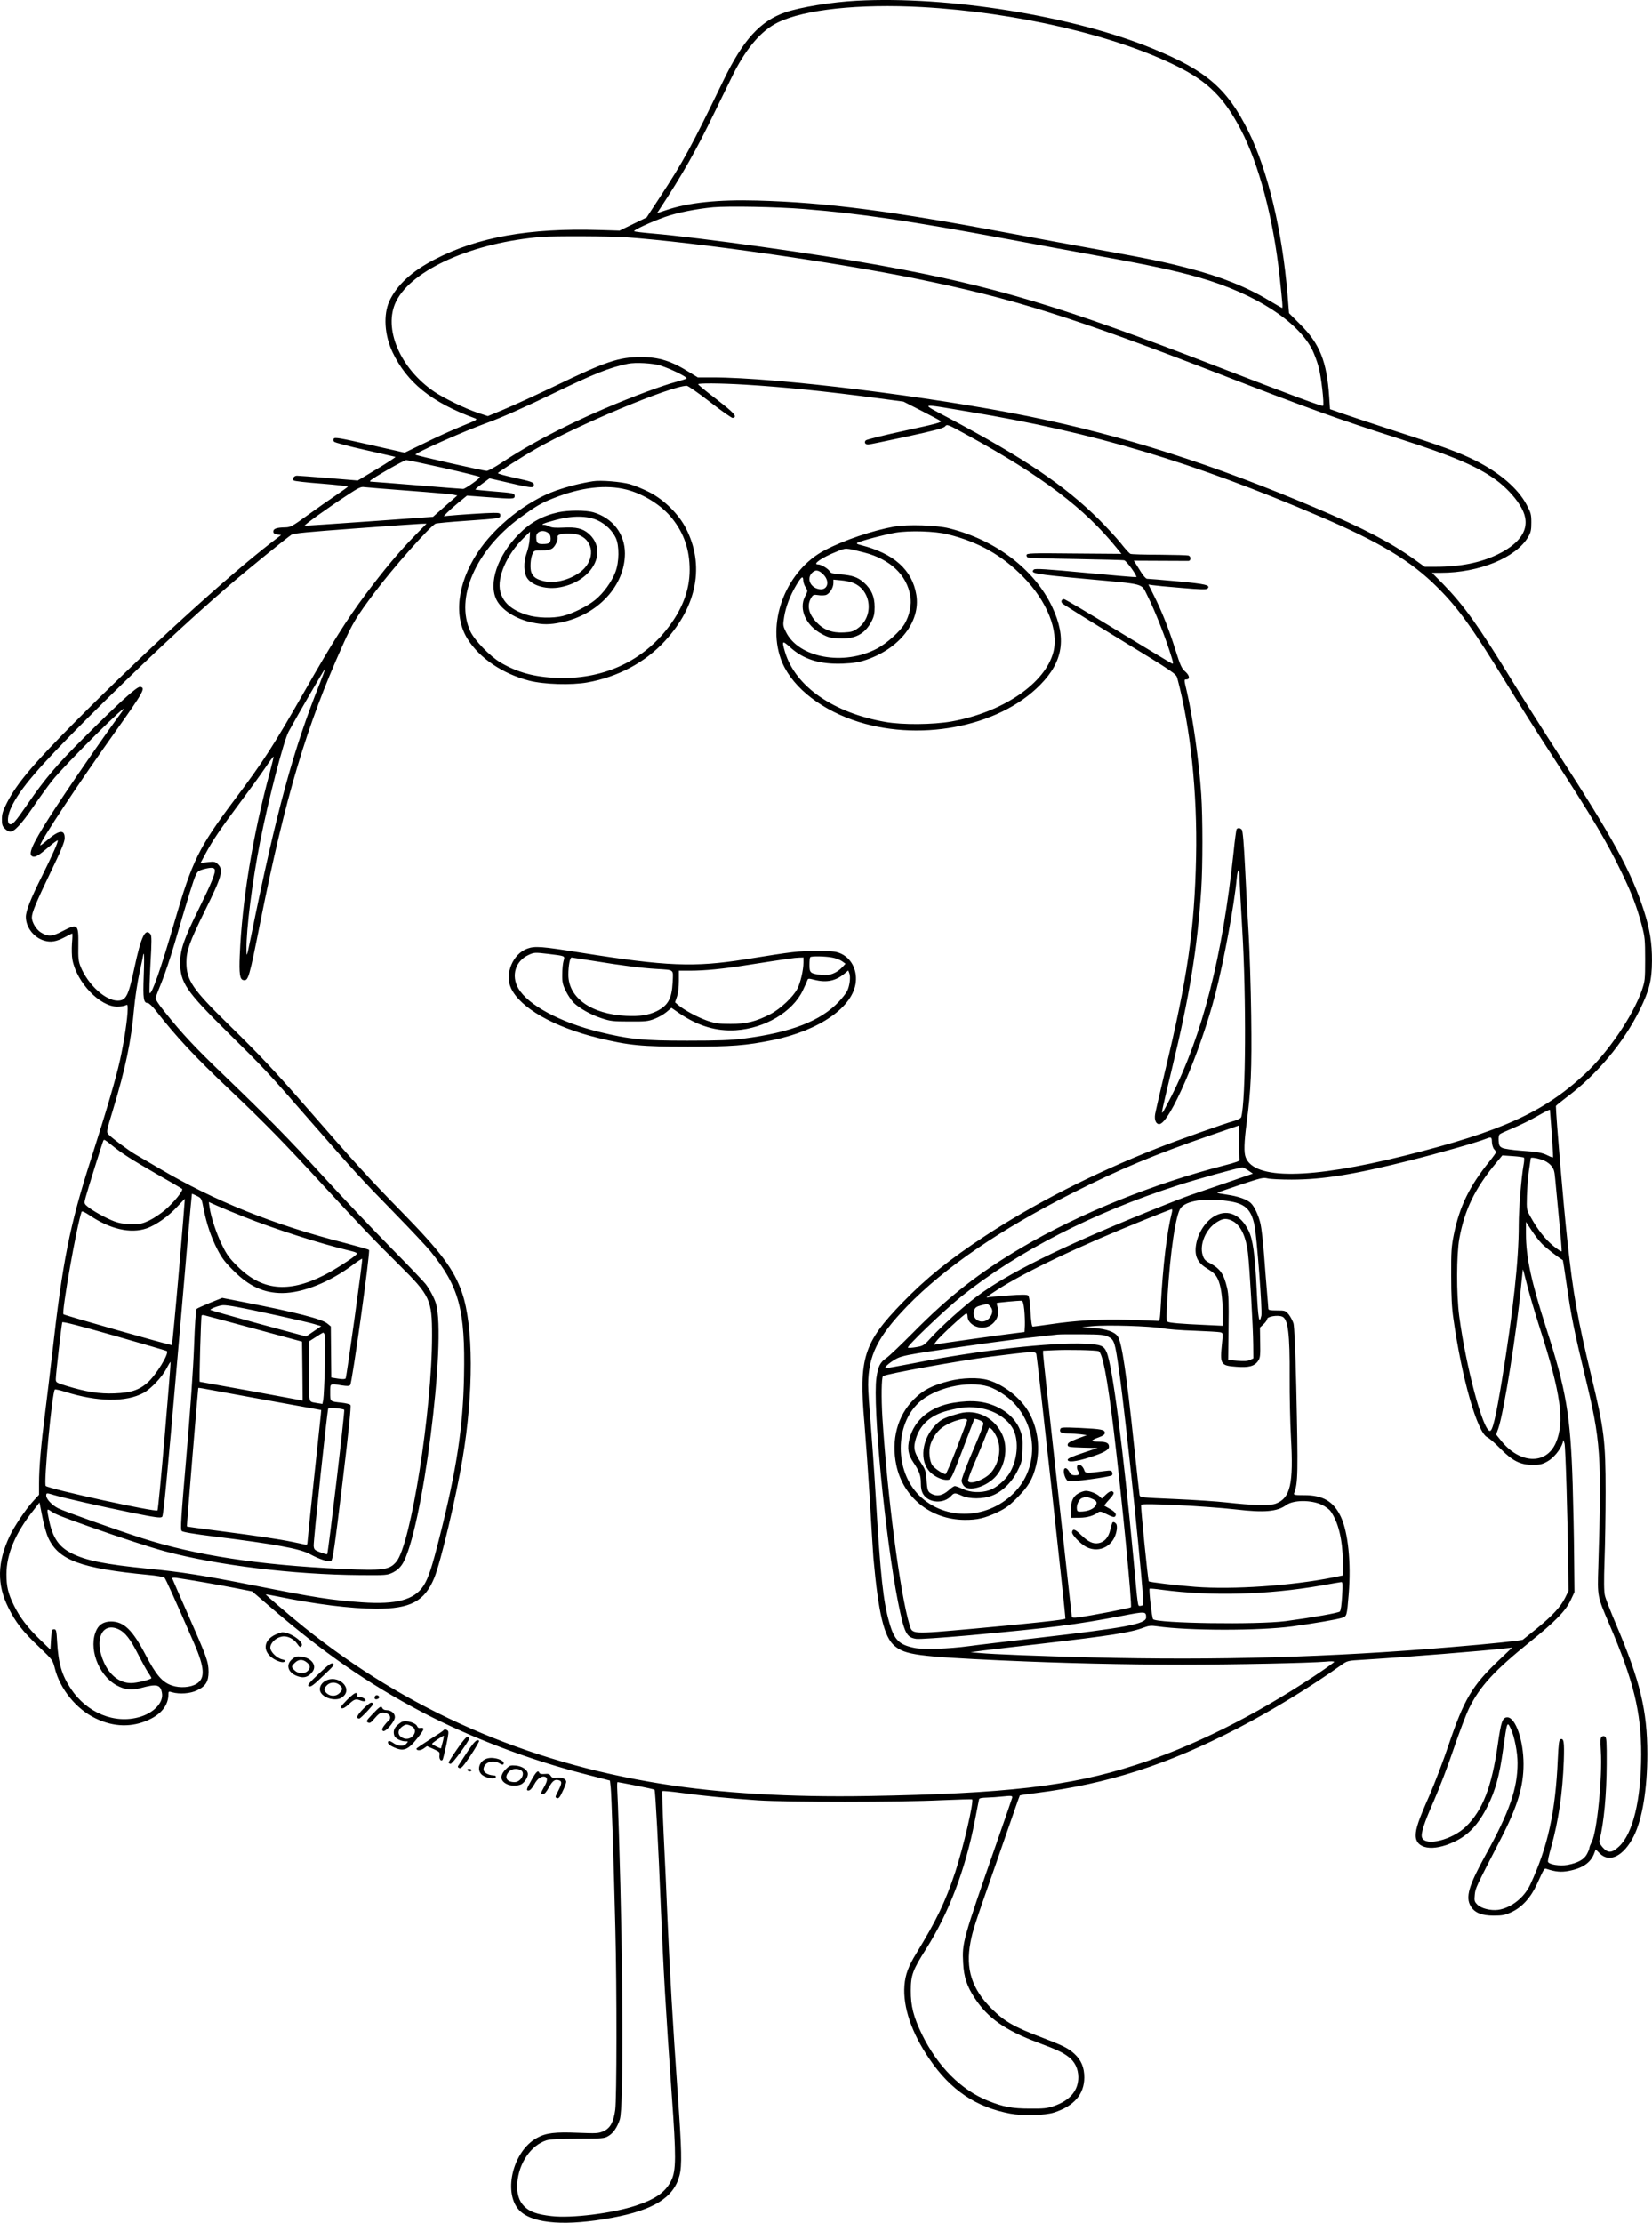 <?xml version="1.0" encoding="UTF-8"?>
<svg xmlns="http://www.w3.org/2000/svg" version="1.0" viewBox="0 0 1378.813 1854.587" preserveAspectRatio="xMidYMid meet">
  <g transform="translate(-183.407,1947.907) scale(0.1,-0.1)" fill="#000000" stroke="none">
    <path d="M8985 19473 c-210 -11 -472 -54 -597 -97 -210 -73 -352 -230 -515 -566 -274 -566 -334 -675 -534 -980 l-108 -165 -113 -55 -113 -55 -165 5 c-589 18 -1021 -59 -1381 -247 -189 -98 -313 -213 -375 -346 -52 -114 -41 -283 26 -426 120 -253 327 -420 685 -551 29 -11 26 -13 -105 -66 -74 -30 -212 -92 -307 -139 l-172 -83 -291 66 c-246 56 -293 64 -300 51 -6 -9 -5 -18 3 -26 7 -7 122 -38 257 -68 135 -31 249 -57 254 -58 5 -2 -64 -47 -152 -100 l-162 -97 -242 20 c-134 11 -253 20 -266 20 -24 0 -41 -25 -26 -40 5 -5 109 -17 232 -26 122 -10 221 -21 220 -25 -2 -3 -48 -37 -103 -74 -55 -37 -161 -112 -236 -166 -127 -92 -141 -99 -185 -100 -70 -1 -99 -11 -99 -34 0 -15 9 -21 32 -25 l33 -5 -77 -59 c-387 -299 -1059 -913 -1645 -1503 -344 -346 -483 -511 -565 -670 -35 -69 -43 -94 -43 -139 0 -45 4 -59 25 -79 13 -14 33 -25 45 -25 34 0 92 62 191 206 51 76 123 174 158 219 113 141 670 694 590 585 -171 -232 -477 -678 -607 -881 -152 -239 -187 -320 -146 -336 23 -8 51 8 132 77 40 35 75 60 78 57 7 -7 -46 -126 -132 -299 -93 -185 -134 -290 -134 -339 0 -88 68 -175 156 -199 54 -15 98 -8 170 30 31 17 58 30 61 30 3 0 2 -37 -2 -82 -3 -47 -2 -107 4 -138 37 -190 229 -390 374 -390 26 0 57 5 68 10 17 10 19 7 19 -29 0 -74 -30 -275 -65 -431 -35 -156 -110 -412 -244 -830 -175 -546 -234 -843 -321 -1615 -17 -148 -44 -373 -60 -500 -34 -268 -50 -450 -50 -583 l0 -94 -52 -57 c-60 -66 -155 -207 -193 -288 -104 -219 -108 -404 -11 -598 60 -121 121 -200 257 -328 112 -107 113 -109 131 -178 43 -173 180 -341 339 -417 151 -74 306 -78 448 -11 104 48 161 123 161 211 0 25 2 26 32 17 61 -17 149 -11 204 15 74 34 99 74 99 156 -1 85 -14 120 -168 470 -71 162 -132 300 -134 307 -3 9 6 10 34 7 105 -15 354 -58 485 -84 l147 -29 138 -119 c452 -390 825 -649 1283 -890 398 -209 891 -396 1360 -516 l205 -53 6 -54 c7 -59 24 -574 39 -1179 13 -511 12 -1426 -1 -1515 -14 -103 -42 -153 -98 -178 -42 -18 -58 -19 -212 -13 -191 8 -268 -1 -342 -42 -209 -113 -290 -477 -138 -615 115 -103 386 -122 763 -52 347 64 516 169 563 352 22 82 19 212 -15 688 -40 568 -67 1030 -85 1455 -8 195 -22 514 -32 707 -9 194 -14 355 -11 358 3 3 73 -3 154 -14 178 -25 393 -46 644 -63 236 -16 1195 -16 1534 1 137 6 251 9 254 7 16 -16 -75 -407 -141 -607 -84 -252 -155 -399 -325 -678 -66 -107 -92 -178 -99 -268 -14 -179 60 -397 209 -614 176 -258 387 -401 674 -455 104 -19 290 -15 365 9 167 54 252 152 253 292 0 85 -26 146 -84 199 -52 47 -95 68 -286 141 -218 83 -299 130 -404 235 -165 165 -218 331 -176 553 20 101 30 134 201 622 80 231 160 461 177 510 17 50 33 92 34 94 2 2 66 12 142 21 594 76 1088 235 1675 538 278 143 619 352 864 527 53 38 53 38 190 46 374 23 990 73 1183 95 l55 6 -117 -111 c-218 -208 -284 -321 -412 -697 -46 -137 -119 -328 -161 -424 -90 -204 -115 -276 -115 -335 0 -112 143 -137 319 -54 120 55 204 145 281 299 65 130 99 254 129 470 34 241 34 239 65 174 30 -64 56 -195 56 -285 0 -212 -68 -408 -264 -762 -144 -261 -173 -358 -126 -434 32 -53 91 -77 190 -77 72 0 94 4 147 28 89 40 163 122 214 233 64 140 61 135 84 128 73 -24 120 -28 182 -16 117 22 186 70 214 150 l11 30 34 -34 c82 -82 200 -22 284 144 72 143 113 396 113 686 0 361 -59 606 -259 1077 -46 108 -89 218 -95 245 -8 34 -9 119 -3 293 5 135 9 391 9 570 0 431 -12 522 -120 970 -114 474 -151 680 -199 1125 -33 301 -95 1035 -96 1126 0 3 40 35 88 72 254 189 477 456 613 732 79 161 100 246 101 405 1 149 -18 268 -68 423 -105 324 -253 596 -714 1307 -130 201 -305 478 -389 615 -281 458 -397 621 -574 803 l-91 92 75 0 c319 0 625 126 727 298 23 40 27 58 27 122 0 68 -4 82 -40 149 -72 135 -224 266 -430 369 -130 65 -291 124 -640 236 -181 59 -384 126 -450 149 l-120 42 -7 105 c-20 295 -79 442 -244 605 l-91 91 -12 149 c-44 536 -165 1043 -328 1370 -177 356 -350 505 -802 690 -661 271 -1701 439 -2466 398z m545 -53 c787 -44 1614 -236 2132 -496 256 -128 388 -259 528 -526 152 -289 272 -743 324 -1223 25 -231 27 -265 21 -265 -3 0 -51 28 -107 61 -185 112 -404 200 -671 269 -211 55 -327 79 -747 155 -201 36 -520 95 -710 131 -1029 194 -1567 264 -2147 280 -325 9 -576 -17 -762 -81 l-73 -24 18 27 c197 300 308 496 461 812 68 140 142 291 164 335 111 213 230 350 364 416 221 109 679 158 1205 129z m-981 -1685 c470 -38 880 -99 1691 -250 217 -41 571 -106 785 -145 414 -75 625 -121 820 -177 465 -134 825 -366 944 -607 16 -34 39 -95 50 -136 22 -77 49 -315 38 -327 -8 -7 -242 80 -882 327 -1306 505 -1860 671 -2815 845 -528 96 -1503 232 -1900 266 -80 7 -149 15 -153 19 -10 8 141 78 257 119 101 36 263 68 402 81 129 11 528 4 763 -15z m-1494 -235 c585 -42 1755 -209 2425 -346 813 -165 1311 -322 2555 -804 701 -272 984 -374 1445 -521 496 -158 709 -251 867 -375 77 -62 149 -143 187 -215 81 -148 13 -281 -199 -385 -141 -69 -313 -104 -515 -104 l-95 0 -85 61 c-195 140 -425 260 -810 424 -865 368 -1623 610 -2409 770 -819 166 -2107 325 -2640 325 l-123 0 -72 44 c-148 93 -254 126 -402 126 -183 0 -294 -37 -714 -240 -157 -75 -348 -163 -425 -195 l-139 -58 -82 27 c-101 33 -283 121 -366 177 -286 195 -428 530 -318 753 132 267 646 494 1220 539 106 8 566 6 695 -3z m291 -1071 c86 -27 230 -98 218 -108 -5 -4 -45 -17 -89 -29 -45 -11 -154 -48 -243 -81 -468 -175 -899 -385 -1210 -592 -57 -38 -114 -69 -126 -69 -25 0 -587 127 -594 135 -12 11 400 195 603 268 114 41 318 132 555 247 337 163 461 212 615 244 64 13 207 5 271 -15z m699 -159 c330 -20 675 -55 1135 -116 l195 -26 147 -75 c80 -41 154 -80 163 -87 14 -10 -38 -24 -297 -80 -172 -37 -319 -74 -327 -81 -17 -16 -6 -35 19 -35 11 0 155 30 322 66 235 51 307 70 320 85 17 20 20 19 185 -72 625 -342 980 -611 1248 -943 l39 -48 -394 3 c-358 4 -395 2 -398 -12 -2 -9 4 -19 12 -22 9 -4 188 -9 398 -12 211 -4 393 -8 405 -11 19 -4 110 -130 101 -140 -3 -2 -193 14 -424 36 -327 31 -422 37 -431 27 -33 -32 0 -38 443 -79 496 -46 451 -33 504 -138 66 -130 158 -367 204 -520 14 -48 14 -51 -1 -46 -9 4 -211 126 -450 271 -238 146 -440 265 -448 265 -20 0 -29 -19 -15 -35 7 -8 223 -143 481 -300 454 -277 469 -288 479 -324 110 -409 168 -959 157 -1491 -13 -606 -71 -1009 -262 -1800 -40 -168 -76 -324 -80 -347 -8 -48 7 -83 34 -83 85 0 343 598 470 1090 69 266 158 746 177 958 8 89 24 95 24 8 0 -35 10 -227 22 -427 35 -577 30 -1433 -8 -1570 -3 -10 -25 -22 -52 -30 -83 -22 -483 -164 -657 -233 -523 -206 -1020 -460 -1430 -730 -301 -198 -490 -351 -690 -557 -323 -333 -364 -462 -316 -1004 11 -132 32 -427 46 -655 13 -228 27 -440 29 -470 42 -464 89 -661 177 -734 88 -74 196 -89 894 -121 502 -23 1023 -35 1510 -35 428 0 1061 13 1198 25 37 4 67 3 67 -2 0 -4 -75 -58 -167 -119 -506 -335 -1012 -587 -1494 -742 -547 -177 -1079 -238 -2229 -258 -651 -11 -1233 23 -1725 102 -1132 181 -2123 615 -2985 1308 -112 90 -321 269 -318 272 2 1 46 -6 98 -17 315 -65 612 -102 825 -103 285 0 402 62 483 256 54 131 181 666 237 997 93 553 91 1106 -4 1383 -67 195 -176 341 -510 682 -254 259 -394 412 -773 848 -274 314 -401 450 -660 703 -308 301 -358 374 -358 526 0 96 27 170 152 424 145 293 159 345 112 392 -24 24 -30 25 -86 19 l-60 -7 42 78 c58 109 126 209 288 426 77 103 171 232 208 287 37 55 69 98 71 96 2 -2 -12 -61 -31 -132 -142 -522 -232 -1071 -251 -1529 -6 -148 1 -198 29 -203 43 -9 48 8 145 495 207 1033 382 1623 685 2298 82 184 117 241 266 440 152 203 457 547 509 575 9 4 124 15 256 24 283 20 285 20 285 46 0 18 -7 20 -57 20 -54 0 -296 -16 -377 -24 l-38 -4 28 30 c16 16 60 55 97 86 l69 56 161 -12 c224 -17 237 -17 237 8 0 24 -9 26 -185 40 -76 6 -141 13 -143 15 -2 2 23 24 57 48 l61 45 57 -13 c307 -72 313 -72 313 -40 0 20 -19 27 -172 60 -71 16 -128 32 -128 36 0 8 190 130 319 204 357 203 1127 525 1257 525 11 0 97 -60 194 -135 96 -75 181 -134 189 -133 43 8 16 39 -133 154 -85 65 -155 122 -155 127 -1 10 182 9 384 -3z m1880 -227 c1034 -171 1868 -420 2925 -873 498 -213 761 -371 980 -590 174 -173 290 -334 582 -810 96 -157 267 -427 380 -600 341 -526 451 -710 577 -971 85 -176 127 -285 169 -444 24 -91 27 -117 27 -280 0 -171 -2 -184 -28 -260 -75 -213 -279 -513 -472 -694 -345 -322 -698 -482 -1510 -685 -788 -196 -1253 -201 -1324 -13 -16 41 -13 126 8 288 36 269 44 448 38 893 -3 231 -13 536 -21 676 -9 140 -22 392 -30 558 -10 198 -19 309 -27 318 -13 16 -35 18 -44 4 -3 -5 -15 -91 -25 -191 -93 -873 -259 -1523 -520 -2038 -33 -64 -64 -123 -70 -131 -16 -21 -10 7 75 360 148 610 212 1006 245 1495 13 196 13 604 0 797 -19 280 -71 646 -120 856 -24 100 -24 102 -5 102 32 0 29 32 -7 64 -31 27 -42 50 -83 181 -54 172 -113 322 -180 455 l-46 92 33 -5 c18 -3 126 -14 241 -23 161 -14 210 -15 219 -6 29 29 -15 39 -252 61 -129 12 -242 21 -252 21 -9 0 -30 23 -49 53 -17 28 -39 62 -47 75 l-15 23 219 -1 c120 -1 227 -1 237 -1 22 1 23 37 1 45 -9 3 -118 6 -242 7 -125 0 -234 3 -243 7 -9 4 -45 43 -79 87 -35 44 -118 134 -184 200 -285 283 -616 507 -1251 845 -245 130 -261 125 170 53z m-4382 -470 c163 -37 297 -70 297 -74 0 -12 -123 -99 -140 -99 -8 0 -180 13 -380 30 -201 16 -374 30 -384 30 -14 0 -17 3 -10 10 24 24 280 170 299 170 11 0 154 -30 318 -67z m-298 -188 c187 -14 355 -29 373 -33 l33 -7 -102 -89 -101 -89 -532 -38 c-292 -21 -535 -37 -539 -36 -10 3 195 150 357 256 91 60 114 71 140 66 17 -2 184 -16 371 -30z m54 -372 c-135 -138 -261 -289 -413 -492 -156 -209 -284 -412 -511 -811 -260 -456 -340 -580 -582 -902 -302 -403 -354 -509 -504 -1026 -110 -380 -189 -606 -206 -589 -3 4 0 113 7 242 11 191 11 237 0 250 -44 53 -78 -19 -135 -286 -49 -231 -69 -269 -139 -269 -102 0 -246 132 -308 281 -19 47 -22 70 -20 183 2 177 -4 182 -134 115 -88 -46 -118 -47 -180 -9 -38 24 -74 84 -74 124 0 41 36 127 158 381 84 173 116 251 116 279 2 78 -47 72 -153 -21 -28 -24 -51 -41 -51 -36 0 33 326 525 634 957 229 323 248 357 200 364 -26 4 -169 -125 -474 -429 -219 -218 -321 -338 -468 -552 -102 -148 -124 -172 -147 -164 -24 10 -18 75 14 142 73 153 226 331 630 736 441 440 846 820 1188 1114 145 125 474 392 520 423 19 12 138 23 531 52 279 21 527 38 551 39 l45 1 -95 -97z m-795 -1234 c-220 -547 -363 -1069 -573 -2104 -38 -185 -39 -188 -40 -119 -2 170 48 567 114 901 71 359 197 842 238 918 73 134 300 525 303 522 2 -2 -17 -55 -42 -118z m-878 -1554 c10 -25 -26 -113 -133 -330 -123 -248 -154 -339 -155 -445 0 -169 48 -240 392 -580 311 -307 334 -331 699 -750 366 -419 416 -474 696 -760 132 -135 267 -279 301 -320 241 -298 292 -488 281 -1044 -8 -424 -62 -780 -203 -1337 -65 -259 -94 -346 -134 -409 -77 -120 -227 -160 -516 -140 -253 18 -389 39 -901 141 -425 84 -602 112 -878 139 -367 37 -523 68 -645 130 -104 53 -155 128 -185 269 -21 103 -21 106 12 83 39 -27 78 -43 328 -132 271 -96 500 -170 625 -204 435 -117 1075 -195 1625 -199 224 -2 231 -1 279 22 33 17 57 38 78 70 165 260 372 1872 280 2176 -14 45 -51 115 -85 160 -17 22 -148 159 -292 305 -144 146 -389 404 -545 574 -313 341 -474 505 -844 861 -246 236 -350 347 -500 535 -54 67 -75 101 -72 115 2 11 25 70 50 131 25 61 73 205 107 320 109 373 159 534 177 571 14 31 25 39 62 49 62 17 90 16 96 -1z m-592 -888 c-7 -192 -2 -227 34 -227 9 0 37 -26 62 -57 175 -225 330 -391 620 -665 293 -278 455 -443 790 -808 287 -312 424 -456 626 -655 258 -256 274 -289 274 -590 0 -620 -177 -1743 -298 -1886 -57 -69 -110 -76 -457 -60 -691 32 -1219 113 -1667 257 -221 71 -647 223 -699 249 -52 27 -99 77 -99 106 0 23 3 23 66 4 88 -26 393 -95 643 -146 212 -43 247 -47 259 -35 11 11 41 326 130 1353 63 736 116 1339 118 1341 1 2 20 -6 41 -17 39 -19 40 -22 56 -105 25 -127 63 -240 115 -341 37 -72 64 -108 137 -180 129 -129 252 -185 405 -185 172 1 396 91 591 237 39 30 74 52 76 49 6 -6 -130 -984 -138 -998 -5 -7 -26 -8 -63 -2 l-57 9 -2 213 -2 214 -28 23 c-43 38 -260 94 -695 179 l-183 36 -102 -41 c-56 -23 -106 -46 -112 -51 -6 -5 -15 -137 -21 -311 -7 -188 -31 -533 -64 -915 -45 -522 -51 -616 -39 -627 9 -9 105 -25 264 -45 513 -64 723 -102 806 -148 83 -45 157 -68 177 -56 14 9 29 113 94 649 53 438 74 643 67 651 -5 7 -38 15 -72 19 -101 11 -97 7 -97 86 0 78 -5 75 95 59 45 -7 63 -7 72 3 16 16 169 1115 157 1127 -5 5 -97 31 -204 59 -592 151 -1083 348 -1547 622 -76 45 -164 96 -195 114 -62 36 -203 141 -230 171 -16 18 -14 29 38 199 106 350 153 574 178 855 8 85 28 218 45 295 17 77 31 143 31 147 0 5 2 8 5 8 3 0 3 -82 -1 -183z m11736 -1119 c15 -177 29 -392 26 -395 -2 -3 -21 4 -43 15 -48 24 -84 31 -231 41 -65 5 -132 15 -148 22 -25 12 -29 21 -32 60 -2 29 2 49 10 55 7 6 58 29 113 52 55 23 143 66 195 96 87 49 110 60 110 54z m-2594 -265 c-1 -76 1 -144 4 -151 4 -9 -31 -22 -125 -46 -594 -152 -1211 -402 -1690 -684 -360 -212 -611 -409 -911 -713 -100 -101 -200 -196 -222 -211 -52 -35 -69 -69 -83 -165 -33 -231 74 -1336 181 -1873 52 -257 69 -293 151 -305 26 -4 211 9 439 29 688 63 893 89 1274 162 201 39 205 39 206 -12 0 -55 -165 -86 -930 -174 -239 -28 -487 -57 -550 -66 -170 -23 -376 -29 -451 -15 -130 26 -171 66 -212 211 -51 174 -74 394 -112 1025 -14 237 -35 530 -45 653 -11 122 -20 259 -20 305 1 246 79 402 324 656 314 324 777 641 1381 946 393 199 685 321 1150 481 132 46 240 83 241 83 0 1 0 -61 0 -136z m2110 -3 c1 -22 9 -49 18 -59 9 -9 16 -21 16 -26 0 -4 -24 -38 -53 -74 -168 -207 -252 -380 -299 -613 -20 -99 -23 -142 -22 -343 0 -163 5 -267 18 -355 70 -500 200 -956 284 -993 15 -7 63 -48 107 -93 102 -104 168 -137 271 -137 58 0 79 4 122 28 52 28 111 100 128 155 l7 25 9 -30 c8 -31 26 -606 30 -1000 l3 -230 -28 -57 c-37 -75 -106 -150 -236 -256 -59 -47 -111 -89 -117 -94 -10 -7 -270 -35 -599 -62 -1005 -85 -1955 -112 -2995 -86 -434 11 -828 26 -940 37 l-75 6 100 14 c55 7 278 33 495 58 576 67 742 93 849 134 43 16 62 18 112 11 266 -38 852 -38 1129 -1 182 25 372 57 417 72 38 12 39 15 54 199 21 261 -5 515 -66 645 -61 128 -150 180 -308 179 -75 0 -87 2 -82 16 33 84 34 167 18 890 -7 310 -16 500 -23 527 -7 22 -25 56 -40 75 -27 32 -31 33 -99 33 -56 0 -71 3 -71 15 0 8 -5 65 -10 125 -5 61 -17 202 -25 314 -8 112 -22 233 -30 268 -16 71 -53 149 -82 175 -34 31 -106 56 -196 69 -48 7 -85 14 -83 16 2 2 89 33 192 67 171 57 191 62 228 53 23 -6 113 -10 201 -10 259 0 523 43 980 158 255 64 571 154 645 184 41 16 45 13 46 -29z m-11521 -24 c87 -71 164 -120 378 -243 111 -63 206 -119 211 -123 13 -13 -68 -113 -144 -178 -36 -30 -94 -69 -130 -86 -58 -27 -75 -31 -150 -30 -63 1 -101 7 -145 24 -68 26 -182 89 -222 124 -27 23 -27 25 -15 72 15 58 143 466 149 477 7 11 10 9 68 -37z m11788 -105 c4 -4 3 -32 -3 -62 -19 -108 -40 -365 -40 -500 0 -294 -46 -716 -141 -1299 -51 -307 -77 -420 -100 -420 -57 0 -199 530 -256 958 -24 182 -23 513 1 647 44 240 130 418 305 629 l54 65 86 -6 c47 -3 89 -9 94 -12z m144 -16 c33 -10 61 -27 81 -49 25 -29 30 -44 36 -112 4 -44 18 -195 32 -337 14 -142 24 -263 22 -268 -2 -5 -33 15 -70 45 -68 56 -130 135 -189 241 -34 60 -34 61 -31 175 2 63 9 159 17 212 8 54 15 100 15 103 0 9 36 5 87 -10z m-2444 -92 l38 -26 -223 -77 c-123 -42 -257 -88 -298 -102 -41 -14 -208 -79 -370 -145 -717 -291 -1160 -511 -1414 -702 -115 -87 -291 -245 -377 -339 -63 -69 -68 -73 -128 -83 -34 -6 -65 -8 -69 -4 -11 11 303 312 445 426 471 377 1102 701 1807 928 160 52 493 144 540 150 6 0 27 -11 49 -26z m-8926 -845 c-29 -334 -55 -609 -58 -612 -4 -5 -896 248 -905 257 -17 16 110 737 151 855 3 9 23 0 66 -28 171 -117 344 -156 477 -110 79 28 181 100 255 180 34 37 63 67 64 66 1 -1 -22 -275 -50 -608z m8750 591 c148 -20 199 -66 228 -205 19 -93 66 -711 57 -752 -18 -81 -27 -28 -39 213 -14 295 -32 426 -69 498 -64 129 -167 177 -270 126 -87 -42 -159 -154 -170 -265 -8 -84 20 -135 101 -183 46 -28 65 -47 82 -81 27 -54 42 -158 43 -294 l0 -99 -147 7 c-202 9 -299 17 -314 27 -11 6 -11 44 -1 206 23 377 69 688 110 742 45 62 202 86 389 60z m-8213 -130 c254 -102 635 -224 884 -284 58 -14 70 -20 62 -31 -23 -27 -189 -134 -276 -177 -297 -149 -517 -125 -719 78 -66 65 -90 98 -127 175 -47 95 -94 236 -105 318 l-6 42 69 -31 c38 -17 136 -58 218 -90z m7751 34 c-42 -164 -75 -446 -93 -778 -7 -122 -8 -130 -27 -127 -11 1 -121 5 -245 9 -241 6 -424 -4 -655 -38 -71 -10 -135 -19 -141 -19 -8 0 -14 43 -19 125 -5 83 -11 128 -20 135 -10 8 -56 8 -167 0 -84 -6 -159 -13 -165 -15 -30 -10 -8 9 70 59 233 152 690 369 1232 587 121 49 224 89 229 89 4 0 5 -12 1 -27z m502 -69 c70 -34 116 -126 133 -271 14 -120 43 -621 44 -763 l1 -115 -28 -13 c-20 -10 -49 -11 -105 -7 l-77 7 3 267 c3 217 1 278 -12 334 -28 118 -57 160 -144 207 -38 20 -50 33 -60 67 -28 88 26 217 115 273 53 34 80 37 130 14z m2586 -192 c32 -33 127 -108 175 -137 1 -1 16 -94 32 -207 37 -258 64 -391 150 -748 136 -560 143 -663 114 -1605 -8 -246 -9 -243 91 -476 204 -476 267 -734 267 -1089 -1 -379 -69 -660 -186 -768 -59 -55 -92 -56 -136 -6 -22 25 -30 43 -26 58 37 148 59 383 60 634 1 186 -1 224 -14 232 -9 5 -19 5 -28 -2 -11 -9 -12 -34 -7 -117 14 -218 -32 -679 -76 -760 -10 -20 -19 -42 -19 -49 0 -7 -9 -30 -20 -51 -23 -46 -77 -76 -164 -92 -64 -11 -153 3 -162 26 -3 6 8 59 25 117 63 224 97 457 107 728 5 156 0 188 -28 177 -12 -4 -16 -39 -22 -164 -19 -440 -83 -733 -230 -1048 -51 -110 -160 -195 -268 -211 -63 -8 -140 11 -174 44 -24 25 -26 32 -21 82 6 57 4 53 219 470 138 268 188 434 188 620 0 197 -67 390 -135 390 -41 0 -53 -36 -80 -226 -50 -353 -126 -549 -266 -685 -114 -111 -337 -167 -366 -92 -12 32 16 120 97 303 45 102 120 298 166 435 47 138 105 291 129 340 91 185 211 315 515 560 208 168 290 252 333 342 l32 68 -3 295 c-1 162 -7 435 -12 605 -18 575 -54 786 -220 1300 -126 392 -170 595 -170 791 l0 98 46 -69 c25 -39 64 -90 87 -113z m-124 -342 c17 -69 65 -231 106 -360 177 -548 210 -787 134 -960 -82 -186 -304 -175 -459 22 l-39 48 19 53 c45 129 154 809 191 1200 7 70 13 126 14 125 2 -2 16 -59 34 -128z m-4196 -210 c4 -41 6 -100 5 -130 l-3 -55 -65 -8 c-111 -13 -644 -88 -669 -94 l-25 -6 22 30 c27 38 238 233 252 233 5 0 10 -11 10 -24 0 -56 71 -103 141 -93 78 10 135 97 110 168 -6 18 -9 34 -7 36 4 4 184 21 206 19 11 -1 17 -21 23 -76z m-289 35 c26 -26 29 -54 9 -88 -50 -84 -169 -39 -137 52 7 20 20 29 54 38 59 15 56 15 74 -2z m-6283 -11 c143 -26 581 -123 644 -142 l60 -18 -63 -43 -63 -43 -400 108 c-219 60 -399 111 -399 114 0 10 76 38 106 39 18 1 69 -6 115 -15z m149 -182 l395 -107 3 -246 2 -246 -427 79 c-236 43 -430 78 -432 78 -5 0 10 543 16 553 2 4 14 5 26 1 12 -3 200 -53 417 -112z m8575 102 c50 -19 65 -142 63 -504 -1 -151 4 -378 11 -505 22 -387 -5 -505 -126 -551 -50 -19 -188 -16 -418 10 -71 8 -262 21 -423 28 -282 12 -293 13 -297 33 -2 11 -22 194 -45 406 -65 615 -103 866 -136 916 -25 39 -93 63 -202 72 l-97 7 90 8 c120 12 481 0 575 -17 41 -8 163 -18 270 -21 107 -4 206 -10 219 -13 23 -6 23 -7 15 -87 -19 -183 -14 -191 120 -201 105 -8 152 5 182 51 16 23 18 46 16 151 l-2 125 30 28 c16 15 30 35 30 43 0 21 86 36 125 21z m-9308 -288 c21 -20 -90 -200 -161 -263 -72 -63 -139 -85 -276 -90 -126 -5 -235 12 -402 63 -86 27 -88 28 -88 58 0 37 48 456 54 472 3 8 152 -31 437 -112 237 -68 434 -125 436 -128z m1319 128 c8 -30 -5 -481 -14 -534 l-7 -35 -51 8 c-50 8 -52 10 -58 45 -3 20 -6 134 -6 252 l0 215 58 37 c31 21 60 38 64 38 4 0 11 -12 14 -26z m6539 -9 c49 -25 55 -42 89 -283 58 -403 217 -1943 201 -1954 -5 -4 -17 -8 -27 -8 -18 0 -16 -20 -53 385 -88 940 -177 1623 -225 1732 -24 55 -47 64 -180 70 -277 14 -895 -56 -1429 -162 -128 -25 -235 -44 -238 -41 -9 9 51 58 102 83 38 18 106 32 281 58 370 55 718 103 874 119 80 9 161 18 180 20 19 2 114 3 210 2 152 -1 180 -4 215 -21z m-82 -120 c33 -14 72 -214 127 -665 64 -532 155 -1459 143 -1471 -8 -8 -336 -71 -440 -85 -31 -4 -53 -3 -53 3 0 5 -54 494 -120 1088 -66 594 -120 1092 -120 1107 l0 27 88 4 c121 6 353 1 375 -8z m-519 -27 c11 -52 247 -2201 242 -2205 -9 -9 -292 -40 -765 -83 -527 -47 -512 -48 -536 33 -78 259 -184 1069 -226 1727 -10 162 -8 335 5 347 17 17 639 130 901 163 358 45 373 46 379 18z m-7275 -679 c-29 -338 -56 -618 -60 -622 -14 -17 -906 179 -933 204 -19 18 53 782 76 804 3 4 42 -5 87 -19 270 -85 507 -88 653 -9 63 34 155 132 193 205 16 31 31 55 33 53 2 -1 -20 -279 -49 -616z m831 301 l475 -86 -3 -35 c-2 -19 -28 -263 -58 -543 -30 -279 -54 -517 -54 -528 0 -17 -5 -20 -27 -15 -16 4 -59 13 -98 21 -104 22 -305 52 -608 91 -149 19 -271 36 -273 38 -2 2 92 1142 95 1155 1 2 18 0 39 -4 20 -4 251 -46 512 -94z m667 -84 c7 -6 -134 -1196 -142 -1204 -2 -3 -28 4 -57 15 -48 18 -53 23 -56 54 -3 37 113 1134 122 1147 5 9 123 -2 133 -12z m8160 -792 c29 -14 62 -38 73 -54 64 -90 99 -233 103 -420 l2 -115 -83 -17 c-350 -70 -837 -103 -1152 -79 -159 12 -381 39 -388 46 -7 7 -69 629 -64 639 9 16 542 -11 792 -39 237 -28 346 -18 420 37 59 43 207 44 297 2z m-10629 -278 c87 -185 271 -253 832 -307 69 -6 130 -17 137 -23 10 -10 84 -173 249 -552 87 -201 92 -289 19 -334 -50 -31 -138 -37 -204 -15 -82 27 -134 88 -221 255 -109 209 -181 279 -288 280 -57 0 -98 -22 -121 -68 -73 -145 11 -380 167 -465 68 -37 124 -43 203 -22 132 36 162 29 175 -41 15 -79 -66 -166 -186 -201 -209 -61 -440 34 -574 235 -77 116 -104 210 -115 392 -5 96 -8 105 -26 105 -18 0 -20 -8 -25 -85 l-5 -85 -83 80 c-105 101 -172 188 -222 290 -48 98 -62 156 -62 260 0 167 75 344 226 534 l50 64 23 -117 c13 -68 34 -144 51 -180z m10798 -483 c-4 -72 -11 -122 -19 -130 -13 -12 -228 -50 -452 -80 -235 -31 -1071 -19 -1107 16 -10 9 -37 251 -29 255 3 2 51 -2 106 -10 409 -54 881 -41 1320 35 88 16 166 29 174 30 12 1 13 -19 7 -116z m-10210 -279 c53 -25 99 -85 160 -206 31 -62 70 -132 86 -156 17 -24 28 -45 26 -46 -16 -14 -124 -40 -168 -40 -94 -1 -177 61 -227 170 -87 190 -18 345 123 278z m4317 -1303 c81 -16 151 -31 154 -35 7 -7 33 -490 52 -971 22 -536 42 -874 92 -1580 37 -512 36 -625 -4 -708 -48 -98 -129 -155 -297 -211 -195 -64 -537 -107 -703 -87 -121 14 -182 36 -227 81 -46 46 -64 108 -58 198 13 164 114 312 243 353 28 9 107 13 260 14 204 0 223 2 255 21 42 24 74 70 97 138 33 98 29 1235 -7 2381 -5 171 -12 338 -14 373 -2 34 -1 62 3 62 3 0 73 -13 154 -29z m3139 -102 c-2 -8 -60 -176 -129 -374 -286 -822 -289 -835 -280 -1005 6 -117 32 -195 97 -293 109 -166 252 -267 525 -370 163 -61 203 -80 252 -116 56 -40 86 -100 87 -171 1 -112 -69 -196 -202 -242 -58 -20 -86 -23 -202 -22 -149 0 -221 14 -349 65 -225 90 -422 288 -552 554 -70 145 -94 237 -93 365 0 129 16 172 129 350 190 301 328 663 407 1075 17 88 32 166 34 173 2 8 25 12 66 13 35 1 92 5 128 9 77 8 86 7 82 -11z M6785 15464 c-103 -16 -203 -41 -310 -78 -243 -85 -514 -300 -657 -521 -168 -259 -199 -531 -81 -718 100 -160 293 -290 513 -347 123 -32 354 -39 487 -15 255 46 480 166 645 344 271 293 335 636 176 944 -61 118 -181 236 -303 299 -50 26 -124 56 -165 68 -73 20 -241 34 -305 24z m279 -70 c142 -36 296 -133 381 -242 98 -123 145 -260 145 -427 0 -174 -64 -338 -195 -502 -218 -273 -543 -415 -914 -400 -187 7 -329 46 -469 128 -89 53 -216 184 -252 260 -129 277 44 676 411 946 133 97 181 126 284 166 230 91 437 115 609 71z M6495 15205 c-132 -29 -233 -84 -329 -181 -179 -179 -258 -413 -187 -551 43 -84 161 -159 297 -188 89 -19 147 -19 242 1 307 63 532 307 532 576 0 163 -102 295 -264 343 -61 18 -209 18 -291 0z m326 -67 c68 -31 124 -86 153 -147 30 -66 29 -202 -4 -286 -31 -81 -99 -175 -168 -231 -64 -53 -189 -115 -272 -135 -84 -20 -213 -17 -295 9 -129 39 -202 103 -225 195 -30 117 53 308 193 446 l55 54 -3 -59 c-1 -33 -13 -86 -25 -119 -28 -75 -25 -170 6 -212 46 -64 166 -95 277 -73 269 52 399 302 234 447 -50 43 -104 56 -211 50 -64 -3 -96 -1 -115 9 -14 8 -35 14 -45 14 -37 0 -4 14 97 41 137 37 264 36 348 -3z m-413 -104 c15 -10 22 -25 22 -48 0 -38 -12 -46 -70 -46 -41 0 -50 11 -50 61 0 44 55 63 98 33z m268 -23 c114 -52 123 -198 18 -291 -83 -72 -218 -112 -314 -91 -64 14 -95 34 -110 72 -14 33 -9 119 10 160 11 25 17 26 75 26 42 -1 71 5 88 16 25 16 51 72 45 97 -7 32 126 39 188 11z M9300 15086 c-183 -33 -418 -112 -581 -197 -315 -164 -484 -579 -369 -905 74 -213 302 -406 601 -512 538 -190 1214 -64 1564 292 193 195 223 392 101 651 -147 312 -471 559 -860 656 -105 27 -347 34 -456 15z m445 -65 c255 -63 452 -174 630 -356 198 -202 296 -447 251 -625 -67 -263 -423 -505 -852 -581 -156 -27 -405 -29 -549 -4 -437 76 -753 297 -839 584 -28 94 -23 99 39 43 114 -105 250 -147 443 -140 92 4 134 11 197 32 279 95 454 321 417 542 -34 208 -187 345 -462 415 -33 8 -40 13 -29 20 29 16 233 70 319 84 115 19 328 13 435 -14z m-697 -152 c216 -56 355 -187 384 -363 12 -73 -6 -160 -47 -231 -38 -64 -150 -165 -232 -208 -278 -146 -653 -77 -759 139 -26 53 -26 57 -15 126 13 82 49 177 97 258 45 77 61 89 62 49 0 -16 9 -44 20 -60 19 -30 19 -30 -5 -77 -54 -104 7 -242 139 -312 53 -29 76 -35 146 -38 132 -7 215 37 270 142 21 41 26 65 26 121 0 87 -28 149 -89 203 -53 46 -96 61 -198 69 -60 5 -80 10 -87 24 -13 23 -72 59 -99 59 -50 0 34 58 152 105 86 35 72 35 235 -6z m-342 -183 c59 -59 35 -137 -38 -122 -71 14 -102 87 -58 134 29 31 57 27 96 -12z m251 -71 c153 -64 173 -282 34 -380 -35 -25 -54 -30 -114 -33 -99 -5 -169 22 -230 87 -67 72 -81 144 -39 208 12 19 20 22 53 17 21 -4 50 -3 64 0 31 8 65 60 65 100 l0 29 64 -6 c36 -3 82 -13 103 -22z M6235 11564 c-121 -44 -190 -211 -136 -329 75 -164 356 -325 726 -416 258 -63 364 -73 750 -73 369 0 483 9 710 55 391 81 671 277 692 485 11 108 -43 205 -135 241 -39 15 -74 18 -202 17 -155 -1 -173 -3 -585 -69 -428 -68 -655 -59 -1371 55 -330 53 -385 57 -449 34z m175 -44 c145 -18 140 -15 128 -58 -6 -20 -11 -71 -11 -114 -1 -65 4 -85 31 -140 17 -34 46 -77 64 -95 50 -48 144 -101 233 -130 72 -24 96 -27 230 -27 134 -1 157 1 212 22 34 13 79 39 101 58 l40 34 68 -47 c157 -106 307 -150 470 -140 242 16 473 153 558 331 19 39 36 78 39 87 5 15 11 15 58 3 101 -26 178 -10 252 52 l31 26 9 -24 c12 -31 2 -109 -19 -149 -9 -18 -40 -57 -68 -87 -152 -162 -401 -258 -798 -309 -103 -13 -210 -17 -468 -17 -369 0 -482 11 -735 73 -328 81 -595 225 -675 364 -61 106 -24 228 85 278 47 22 54 22 165 9z m2369 -30 c29 -5 66 -19 83 -31 l29 -21 -27 -29 c-47 -49 -107 -73 -169 -65 -98 11 -105 17 -105 84 0 32 3 62 7 65 10 10 123 8 182 -3z m-1987 -29 c232 -38 398 -59 518 -66 156 -10 143 0 138 -113 -7 -136 -38 -192 -133 -240 -68 -33 -144 -45 -256 -39 -290 15 -480 150 -481 342 0 76 13 145 27 145 3 0 87 -13 187 -29z m1748 -13 c0 -62 -25 -169 -51 -219 -33 -66 -143 -169 -224 -211 -120 -62 -203 -83 -335 -82 -99 0 -126 4 -194 27 -79 28 -186 85 -240 129 l-28 24 16 47 c10 29 16 81 16 132 l0 85 93 0 c123 0 277 15 477 47 339 53 396 61 433 62 l37 1 0 -42z M10684 7557 c-10 -28 6 -37 64 -38 31 0 80 -4 107 -7 l50 -7 -80 -30 c-63 -24 -80 -35 -80 -50 0 -19 9 -20 125 -24 l125 -3 -125 -42 c-86 -28 -125 -46 -125 -56 0 -24 68 -17 181 19 117 37 164 63 164 89 0 31 -22 42 -82 42 -32 0 -58 4 -58 9 0 5 24 17 53 27 38 14 52 24 52 38 0 27 -27 32 -208 41 -137 6 -158 5 -163 -8z M10824 7246 c-3 -8 -1 -23 5 -35 18 -32 13 -41 -21 -41 -26 0 -37 6 -50 30 -31 54 -59 28 -38 -35 6 -19 19 -39 28 -44 19 -10 351 35 366 49 5 5 6 16 2 26 -5 14 -15 16 -59 10 -153 -20 -164 -20 -172 3 -13 42 -50 65 -61 37z M10840 7022 c-49 -24 -71 -72 -68 -147 l3 -60 70 1 c66 1 116 16 156 46 14 9 27 6 73 -18 39 -20 58 -26 66 -18 17 17 2 39 -43 64 -23 13 -44 25 -46 26 -2 2 15 24 38 49 44 48 50 62 25 72 -9 3 -28 -7 -50 -28 l-34 -33 -22 21 c-25 22 -79 43 -112 43 -12 0 -37 -8 -56 -18z m104 -46 c42 -17 50 -30 36 -56 -15 -28 -57 -48 -110 -52 -41 -3 -45 -1 -48 20 -5 34 17 82 42 92 30 12 42 12 80 -4z M11117 6773 c-2 -5 -10 -31 -17 -60 -14 -61 -48 -100 -96 -109 -47 -9 -88 11 -147 68 -50 49 -69 55 -75 25 -5 -23 72 -102 122 -127 111 -53 230 14 250 142 4 25 2 46 -5 54 -13 15 -26 18 -32 7z M9755 7956 c-143 -37 -217 -75 -294 -153 -137 -137 -190 -338 -146 -548 57 -270 288 -455 570 -457 105 -1 169 14 275 64 69 33 100 56 165 122 92 93 127 152 155 262 37 144 18 305 -52 437 -65 124 -210 241 -347 281 -80 24 -216 20 -326 -8z m328 -46 c40 -12 94 -41 138 -73 262 -187 305 -567 91 -798 -220 -239 -588 -255 -808 -35 -202 202 -203 584 -2 771 131 124 409 188 581 135z M9795 7775 c-192 -30 -329 -141 -370 -300 -20 -79 -12 -133 33 -198 50 -74 62 -109 62 -174 0 -41 6 -68 20 -91 46 -75 173 -82 234 -13 24 26 32 26 90 0 64 -28 172 -28 249 1 84 31 167 112 214 208 35 69 38 83 41 176 3 85 0 110 -18 158 -30 81 -96 150 -183 193 -111 54 -216 65 -372 40z m224 -46 c133 -21 251 -106 284 -204 35 -101 16 -244 -46 -342 -36 -57 -110 -119 -164 -137 -71 -24 -158 -21 -221 9 -30 14 -60 25 -68 25 -8 0 -32 -16 -53 -36 -48 -42 -95 -53 -139 -30 -35 18 -39 29 -45 129 -4 58 -10 76 -46 131 -53 81 -63 116 -50 173 30 135 122 223 274 262 121 31 181 36 274 20z M9875 7693 c-16 -2 -65 -15 -107 -29 -61 -20 -86 -35 -123 -72 -118 -118 -140 -304 -47 -396 40 -40 106 -69 147 -64 27 3 32 13 124 253 52 138 96 252 97 254 5 6 48 -8 66 -21 19 -15 19 -15 -108 -315 -35 -84 -64 -164 -64 -178 0 -14 10 -35 21 -46 44 -44 171 -9 251 68 91 88 120 250 67 364 -61 129 -190 202 -324 182z m30 -70 c-3 -10 -43 -114 -87 -230 -45 -117 -86 -213 -92 -213 -21 0 -89 45 -109 72 -25 34 -34 122 -17 174 17 55 53 108 94 139 77 59 228 100 211 58z m247 -132 c43 -90 24 -215 -46 -298 -50 -59 -178 -106 -192 -70 -2 7 18 67 47 133 45 105 92 219 120 293 9 23 10 23 29 6 11 -10 30 -38 42 -64z M4134 5841 c-106 -48 -111 -147 -11 -206 44 -25 81 -32 91 -16 3 5 -7 11 -23 14 -46 10 -101 63 -101 99 0 38 46 83 96 92 45 9 100 -18 130 -62 19 -27 24 -30 34 -17 26 32 -91 115 -160 115 -8 0 -33 -9 -56 -19z M4272 5635 c-59 -49 -32 -119 55 -145 48 -15 84 -1 116 42 38 52 -11 116 -97 125 -35 4 -47 1 -74 -22z m122 -26 c31 -24 33 -49 7 -73 -28 -25 -77 -23 -106 4 -31 29 -31 35 0 65 30 30 64 32 99 4z M4495 5514 c-78 -73 -97 -96 -86 -103 18 -11 35 1 142 104 67 63 76 76 61 84 -14 7 -37 -10 -117 -85z M4544 5451 c-35 -22 -50 -61 -34 -92 28 -52 130 -77 178 -43 104 72 -35 202 -144 135z m124 -31 c28 -26 28 -38 0 -67 -27 -29 -76 -30 -106 -3 -28 26 -28 38 0 67 27 29 76 30 106 3z M4731 5296 c-51 -52 -60 -64 -46 -70 12 -4 31 6 61 34 46 43 57 46 99 30 15 -6 31 -7 37 -4 15 10 -20 34 -49 34 -15 0 -21 5 -17 14 3 7 -1 16 -9 19 -9 3 -39 -19 -76 -57z M4963 5324 c-7 -19 2 -28 22 -21 19 8 19 23 0 31 -9 3 -18 -1 -22 -10z M4865 5220 c-52 -53 -63 -80 -32 -80 11 0 117 112 117 123 0 3 -6 7 -14 10 -8 3 -38 -19 -71 -53z M4945 5179 c-53 -56 -57 -62 -40 -72 16 -8 25 -3 58 37 27 32 47 46 64 46 55 0 83 -41 48 -70 -9 -7 -25 -26 -37 -42 -16 -23 -18 -32 -8 -41 17 -17 100 78 100 115 0 32 -32 58 -71 58 -15 0 -29 7 -33 15 -9 24 -20 18 -81 -46z M5190 5113 c-8 -3 -27 -17 -42 -31 -27 -25 -34 -54 -22 -87 8 -21 56 -45 90 -45 27 0 27 0 8 -21 -23 -25 -69 -21 -113 11 -18 12 -32 16 -36 10 -10 -16 4 -31 49 -51 80 -36 116 -21 196 80 61 77 62 88 14 82 -7 -1 -14 6 -18 14 -11 29 -87 52 -126 38z m75 -35 c37 -16 43 -53 14 -84 -26 -28 -64 -31 -97 -8 -30 21 -28 58 4 83 31 24 43 26 79 9z M5536 5042 c-2 -4 -54 -39 -115 -77 -61 -39 -111 -73 -111 -76 0 -18 35 -17 60 1 l28 20 54 -24 c51 -23 54 -26 50 -54 -4 -30 14 -54 27 -34 3 6 17 61 30 122 20 95 22 113 10 121 -17 11 -26 11 -33 1z m-7 -98 c-7 -27 -13 -50 -14 -52 -4 -5 -75 31 -75 37 1 8 93 71 98 67 1 -2 -2 -25 -9 -52z M5650 4886 c-40 -57 -72 -108 -72 -113 1 -4 8 -9 16 -11 14 -3 156 190 157 213 0 6 -6 11 -15 13 -8 2 -42 -37 -86 -102z M5732 4858 c-38 -57 -71 -108 -75 -114 -4 -7 1 -14 12 -17 16 -4 34 18 95 108 41 62 72 116 69 119 -17 17 -39 -3 -101 -96z M5903 4808 c-70 -18 -95 -101 -42 -140 33 -25 104 -36 111 -17 4 9 -3 15 -19 15 -47 3 -83 25 -83 50 0 58 78 86 136 49 12 -8 24 -11 28 -8 28 29 -70 67 -131 51z M6055 4717 c-49 -49 -47 -95 6 -122 33 -18 88 -19 122 -4 27 12 57 58 57 86 0 34 -45 65 -99 71 -47 4 -53 2 -86 -31z m126 -7 c42 -23 2 -100 -52 -100 -67 0 -89 42 -47 87 23 25 66 30 99 13z M5735 4710 c3 -5 13 -10 21 -10 8 0 14 5 14 10 0 6 -9 10 -21 10 -11 0 -17 -4 -14 -10z M6276 4638 c-49 -88 -52 -98 -30 -98 12 0 29 18 47 50 27 51 63 75 92 64 22 -9 19 -36 -10 -85 -30 -53 -30 -59 -7 -59 11 0 28 20 47 55 31 57 51 71 85 60 26 -8 25 -25 -5 -85 -30 -58 -29 -56 -10 -64 12 -4 24 10 45 57 17 34 30 70 30 79 0 25 -37 41 -80 35 -29 -4 -39 -1 -49 15 -10 16 -21 19 -51 16 -26 -2 -41 1 -44 9 -10 25 -25 12 -60 -49z"></path>
  </g>
</svg>
